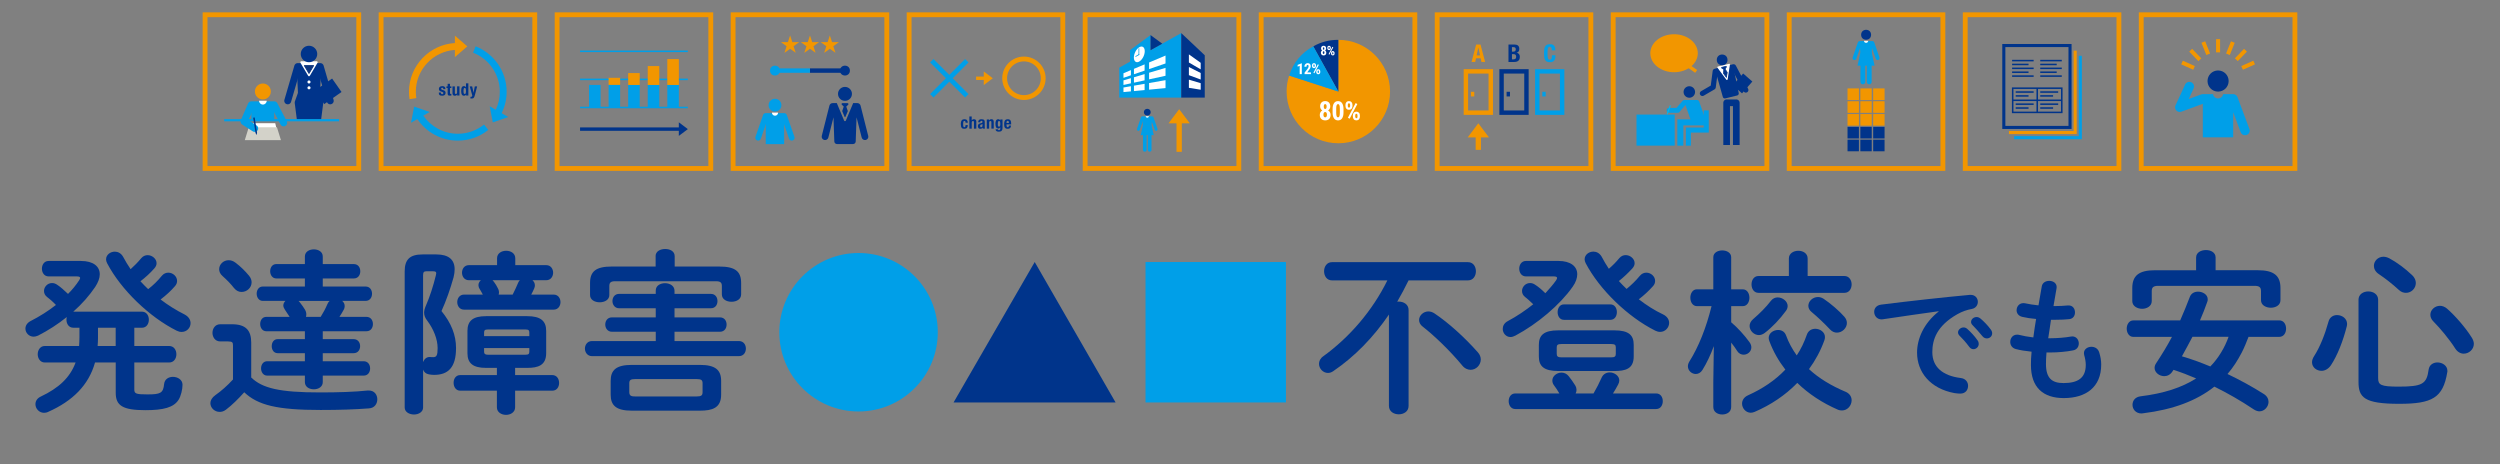 <?xml version="1.0" encoding="UTF-8"?>
<svg id="_レイヤー_1" data-name="レイヤー_1" xmlns="http://www.w3.org/2000/svg" xmlns:xlink="http://www.w3.org/1999/xlink" version="1.1" viewBox="0 0 1185.37 220.06">
  <rect x="0" y="0" width="1185.37" height="220.06" fill="#808080" stroke="none"/>
  <!-- Generator: Adobe Illustrator 29.6.0, SVG Export Plug-In . SVG Version: 2.1.1 Build 207)  -->
  <defs>
    <style>
      .st0, .st1, .st2, .st3, .st4, .st5, .st6, .st7, .st8, .st9, .st10, .st11, .st12, .st13, .st14, .st15, .st16, .st17, .st18, .st19, .st20, .st21, .st22, .st23, .st24, .st25, .st26, .st27, .st28, .st29, .st30, .st31, .st32, .st33, .st34, .st35, .st36, .st37 {
        fill: none;
      }

      .st1 {
        stroke-width: 2.28px;
      }

      .st1, .st38, .st39, .st40, .st20, .st21, .st22, .st24, .st41, .st33, .st34, .st35, .st36, .st37, .st42 {
        stroke-linecap: round;
      }

      .st1, .st2, .st3, .st4, .st5, .st6, .st7, .st8, .st9, .st10, .st11, .st12, .st13, .st14, .st15, .st16, .st17, .st18, .st23, .st25, .st26, .st27, .st28, .st29, .st30, .st31, .st32, .st43, .st34 {
        stroke-miterlimit: 10;
      }

      .st1, .st3, .st4, .st5, .st10, .st11, .st15, .st16, .st17, .st20, .st21, .st24, .st28, .st29, .st33, .st34, .st36 {
        stroke: #009fe8;
      }

      .st38 {
        stroke-width: 2.6px;
      }

      .st38, .st7, .st8, .st9, .st19, .st41, .st30, .st31, .st32, .st35, .st37 {
        stroke: #00348b;
      }

      .st38, .st44, .st41 {
        fill: #00348b;
      }

      .st38, .st39, .st40, .st19, .st20, .st21, .st22, .st24, .st41, .st33, .st35, .st36, .st37, .st42 {
        stroke-linejoin: round;
      }

      .st2 {
        stroke-width: 2.52px;
      }

      .st2, .st6, .st12, .st13, .st14, .st18, .st23, .st25, .st26, .st27, .st43 {
        stroke: #f29600;
      }

      .st45 {
        fill: #f29600;
      }

      .st3, .st7 {
        stroke-width: 2.09px;
      }

      .st4, .st8, .st12 {
        stroke-width: 2.09px;
      }

      .st5, .st14 {
        stroke-width: 2.29px;
      }

      .st6, .st15, .st43 {
        stroke-width: 5.47px;
      }

      .st46 {
        fill: #009fe8;
      }

      .st9, .st11 {
        stroke-width: .73px;
      }

      .st10 {
        stroke-width: 1.06px;
      }

      .st39 {
        stroke-width: .7px;
      }

      .st39, .st40 {
        stroke: #fff;
      }

      .st39, .st40, .st47 {
        fill: #fff;
      }

      .st40 {
        stroke-width: .94px;
      }

      .st48 {
        fill: #d3d2c9;
      }

      .st49 {
        fill: #f4f7f7;
      }

      .st13 {
        stroke-width: 2.29px;
      }

      .st16 {
        stroke-width: 2.4px;
      }

      .st17 {
        stroke-width: 2.87px;
      }

      .st18 {
        stroke-width: 1.9px;
      }

      .st19 {
        stroke-width: 3.16px;
      }

      .st20 {
        stroke-width: 2.69px;
      }

      .st21 {
        stroke-width: 3.34px;
      }

      .st22 {
        stroke: #00b8ee;
        stroke-width: .52px;
      }

      .st23, .st29, .st30 {
        stroke-width: 1.46px;
      }

      .st24 {
        stroke-width: 1.85px;
      }

      .st25, .st28, .st32 {
        stroke-width: 1.6px;
      }

      .st26, .st31 {
        stroke-width: 1.61px;
      }

      .st27 {
        stroke-width: 1.61px;
      }

      .st41 {
        stroke-width: .33px;
      }

      .st43 {
        fill: #f19338;
      }

      .st33 {
        stroke-width: 2.34px;
      }

      .st34 {
        stroke-width: 1.74px;
      }

      .st35 {
        stroke-width: 3.3px;
      }

      .st36 {
        stroke-width: 1.42px;
      }

      .st50 {
        clip-path: url(#clippath);
      }

      .st37 {
        stroke-width: 2.46px;
      }

      .st42 {
        fill: #0d357e;
        stroke: #0d357e;
        stroke-width: .44px;
      }
    </style>
    <clipPath id="clippath">
      <rect class="st0" x="132.53" y="19.99" width="29.39" height="37"/>
    </clipPath>
  </defs>
  <rect class="st0" width="1185.37" height="220.06"/>
  <g>
    <path class="st44" d="M34.74,155.39c-2.16,0-3.24-1.91-3.24-3.82,0-.42.08-.83.17-1.25-4.24,3.41-8.89,6.4-13.63,8.81-.75.33-1.5.5-2.08.5-2.24,0-3.91-1.83-3.91-3.82,0-1.33.75-2.74,2.58-3.66,4.24-2.16,8.31-4.74,11.89-7.56-1.58-1.66-3.24-3.08-4.16-3.74-1.08-.83-1.5-1.83-1.5-2.91,0-1.91,1.66-3.74,3.82-3.74.83,0,1.66.25,2.58.92,1.5,1,3.08,2.41,4.99,4.24,2.08-2.08,3.82-4.24,5.24-6.4.33-.5.5-.92.5-1.16,0-.5-.5-.75-1.66-.75h-13.3c-2.08,0-3.16-1.83-3.16-3.66s1.08-3.66,3.16-3.66h15.38c5.82,0,8.89,2.58,8.89,6.32,0,1.83-.75,3.82-2.16,5.99-2.83,4.16-6.32,8.15-10.39,11.72h32.5c2.25,0,3.33,1.91,3.33,3.82s-1.08,3.82-3.33,3.82h-3.57v8.65h16.54c2.24,0,3.41,1.91,3.41,3.91s-1.16,3.91-3.41,3.91h-16.54v12.8c0,2,.83,2.33,6.23,2.33,6.15,0,7.48-.58,7.9-4.91.25-2.33,2.16-3.41,4.16-3.41,2.24,0,4.57,1.33,4.57,3.74,0,2.24-.75,5.32-1.83,7.07-2.33,3.74-7.23,4.99-15.79,4.99-10.89,0-14.05-2.24-14.05-8.23v-14.38h-9.81c-2.99,10.64-10.47,18.21-22.28,23.44-.67.33-1.33.42-1.91.42-2.33,0-4.07-2-4.07-4.07,0-1.41.75-2.83,2.58-3.66,8.4-3.99,13.8-8.89,16.46-16.13h-14.63c-2.16,0-3.33-2-3.33-3.91s1.16-3.91,3.33-3.91h16.29c.08-1.33.17-2.74.17-4.24v-4.41h-2.91ZM54.86,155.39h-8.4v4.99c0,1.25-.08,2.41-.17,3.66h8.56v-8.65ZM76.72,130.78c.91-1.08,2-1.5,3.08-1.5,2.16,0,4.16,1.75,4.16,3.91,0,.83-.25,1.66-1,2.49-2,2.33-4.32,4.41-6.82,6.32,3.57,2.74,7.48,5.15,11.31,7.07,2.08,1.08,2.91,2.66,2.91,4.16,0,2.16-1.75,4.16-4.24,4.16-.75,0-1.5-.17-2.33-.58-12.97-6.48-26.43-19.45-33-32-.33-.67-.5-1.25-.5-1.83,0-2.16,2-3.66,4.16-3.66,1.41,0,2.91.67,3.91,2.41,1.08,2,2.24,3.99,3.57,5.9,1.75-1.58,3.41-3.24,4.99-5.15.91-1.08,2-1.5,3.08-1.5,2.16,0,4.24,1.75,4.24,3.82,0,.83-.33,1.66-1.08,2.49-2,2.24-4.16,4.24-6.57,6.07,1.16,1.33,2.41,2.49,3.66,3.74,2.41-1.83,4.49-3.91,6.48-6.32Z"/>
    <path class="st44" d="M119.13,179c5.24,5.07,13.38,7.07,32.67,7.07,8.73,0,16.29-.25,22.53-.91h.58c2.66,0,3.99,2.08,3.99,4.16s-1.25,4.16-3.99,4.32c-6.48.5-14.05.75-22.86.75-20.87,0-29.84-2.33-36.25-8.4-2.66,2.99-5.82,6.15-8.73,8.31-1,.75-2,1-2.91,1-2.41,0-4.41-1.91-4.41-4.16,0-1.25.75-2.66,2.41-3.82,2.74-1.91,5.74-4.57,8.31-7.4v-16.13c0-1.41-.25-1.91-2.41-1.91h-3.66c-2.41,0-3.66-2.08-3.66-4.07s1.25-4.07,3.66-4.07h5.65c6.48,0,9.06,2.91,9.06,8.65v16.63ZM118.05,130.7c.91,1.08,1.25,2.16,1.25,3.16,0,2.58-2.25,4.57-4.74,4.57-1.25,0-2.49-.5-3.58-1.83-1.58-2-3.16-3.66-5.49-5.74-1.16-1-1.58-2.16-1.58-3.24,0-2.25,2-4.24,4.49-4.24,1.08,0,2.16.33,3.24,1.16,2.58,1.91,4.66,4.07,6.4,6.15ZM162.27,142.67c.67.58,1.16,1.41,1.16,2.41,0,.67-.17,1.33-.58,2-.58,1-1.16,2.08-1.91,3.16h12.8c2.08,0,3.08,1.66,3.08,3.41s-1,3.41-3.08,3.41h-20.7v3.74h14.63c2.08,0,3.08,1.66,3.08,3.33s-1,3.33-3.08,3.33h-14.63v3.82h19.37c2.08,0,3.08,1.66,3.08,3.41s-1,3.41-3.08,3.41h-19.37v3.08c0,2.24-2.08,3.41-4.24,3.41s-4.24-1.16-4.24-3.41v-3.08h-17.87c-1.91,0-2.91-1.75-2.91-3.41,0-1.75,1-3.41,2.91-3.41h17.87v-3.82h-12.89c-1.91,0-2.83-1.66-2.83-3.33s.91-3.33,2.83-3.33h12.89v-3.74h-18.29c-1.91,0-2.91-1.75-2.91-3.41,0-1.75,1-3.41,2.91-3.41h11.06c-.67-1-1.5-2.25-2.25-3.41-.5-.75-.75-1.41-.75-2,0-.83.42-1.58,1-2.16h-10.72c-1.91,0-2.91-1.75-2.91-3.41,0-1.75,1-3.41,2.91-3.41h19.95v-3.82h-13.55c-1.91,0-2.91-1.75-2.91-3.41,0-1.75,1-3.41,2.91-3.41h13.55v-3.57c0-2.33,2.16-3.41,4.24-3.41s4.24,1.08,4.24,3.41v3.57h14.71c2.08,0,3.08,1.66,3.08,3.41s-1,3.41-3.08,3.41h-14.71v3.82h20.28c2.08,0,3.08,1.66,3.08,3.41s-1,3.41-3.08,3.41h-11.06ZM152.05,150.24c1.25-2,2.24-3.82,3.24-6.15.25-.58.58-1.08,1-1.41h-14.71c.17.17.33.33.58.67,1.08,1.41,1.66,2.16,2.41,3.41.5.83.67,1.58.67,2.33,0,.42-.08.83-.17,1.16h6.98Z"/>
    <path class="st44" d="M206.92,120.64c5.82,0,8.65,2.49,8.65,7.07,0,1.16-.17,2.41-.5,3.74-1.5,5.4-3.57,11.31-5.74,16.04,4.66,5.74,6.9,11.39,6.9,17.54,0,9.39-3.91,12.72-10.39,12.72-.91,0-1.58-.08-2.49-.25-1.41-.25-2.33-1.08-2.74-2.25v17.96c0,2.16-2.16,3.33-4.32,3.33s-4.41-1.16-4.41-3.33v-64.51c0-5.65,2.41-8.06,8.48-8.06h6.57ZM202.26,128.62c-1.25,0-1.66.42-1.66,1.91v41.15c.58-1.41,1.58-2.41,3.08-2.41h.33c.42.08.91.08,1.33.08,1.66,0,2.16-.83,2.16-4.32,0-4.16-1.91-8.98-4.91-12.97-1-1.25-1.5-2.49-1.5-3.82,0-1,.33-2.16.92-3.49,1.66-3.74,3.49-9.31,4.66-14.21.08-.42.17-.75.17-1,0-.67-.42-.91-1.5-.91h-3.08ZM244.24,174.43v3.41h17.62c2.16,0,3.24,1.83,3.24,3.74s-1.08,3.66-3.24,3.66h-17.62v7.9c0,2.33-2.16,3.57-4.32,3.57s-4.32-1.25-4.32-3.57v-7.9h-17.37c-2.08,0-3.16-1.83-3.16-3.74s1.08-3.66,3.16-3.66h17.37v-3.41h-5.15c-6.15,0-8.81-2.16-8.81-6.98v-10.56c0-4.82,2.66-6.98,8.81-6.98h19.54c6.23,0,8.98,2.16,8.98,6.98v10.56c0,5.82-3.91,6.98-8.98,6.98h-5.74ZM222.3,132.86c-2.16,0-3.24-1.83-3.24-3.57s1.08-3.57,3.24-3.57h13.38v-3.24c0-2.41,2.16-3.58,4.32-3.58s4.32,1.16,4.32,3.58v3.24h14.71c2.16,0,3.24,1.83,3.24,3.57s-1.08,3.57-3.24,3.57h-6.57c.67.58,1.16,1.41,1.16,2.41,0,.42-.08,1-.33,1.5-.42.92-.83,1.91-1.41,2.91h10.64c2.16,0,3.24,1.83,3.24,3.57s-1.08,3.57-3.24,3.57h-42.48c-2.16,0-3.24-1.83-3.24-3.57s1.08-3.57,3.24-3.57h8.89c-.5-.92-.83-1.58-1.5-2.66-.42-.67-.58-1.25-.58-1.83,0-.91.5-1.75,1.16-2.33h-5.74ZM250.98,157.72c0-1.08-.33-1.5-1.83-1.5h-17.79c-1.5,0-1.83.42-1.83,1.5v1.66h21.45v-1.66ZM249.15,168.19c1.5,0,1.83-.42,1.83-1.5v-1.66h-21.45v1.66c0,1.25.67,1.5,1.83,1.5h17.79ZM233.52,132.86c.25.25.5.5.67.75.83,1.16,1.41,2.08,2.08,3.49.25.58.33,1.08.33,1.58,0,.33-.08.67-.17,1h6.65c1-2,1.83-3.74,2.58-5.57.17-.5.5-.91.83-1.25h-12.97Z"/>
    <path class="st44" d="M310.92,157.3h-20.78c-2.08,0-3.16-1.75-3.16-3.41,0-1.75,1.08-3.41,3.16-3.41h20.78v-4.32h-17.37c-2.08,0-3.16-1.75-3.16-3.41,0-1.75,1.08-3.41,3.16-3.41h17.37v-1.58c0-2.33,2.16-3.49,4.41-3.49s4.49,1.25,4.49,3.57v1.5h17.21c2.16,0,3.16,1.66,3.16,3.41s-1,3.41-3.16,3.41h-17.21v4.32h21.53c2.16,0,3.16,1.66,3.16,3.41s-1,3.41-3.16,3.41h-21.53v4.41h30.51c2.24,0,3.33,1.75,3.33,3.57s-1.08,3.58-3.33,3.58h-69.66c-2.16,0-3.33-1.83-3.33-3.58s1.16-3.57,3.33-3.57h30.26v-4.41ZM310.84,121.47c0-2.33,2.25-3.41,4.57-3.41s4.49,1.08,4.49,3.41v4.91h21.2c7.65,0,10.31,2.41,10.31,7.81v5.4c0,2.33-2.24,3.49-4.57,3.49s-4.57-1.16-4.57-3.49v-3.99c0-1.58-.67-2.25-2.74-2.25h-47.88c-2.08,0-2.74.67-2.74,2.25v4.32c0,2.24-2.24,3.41-4.57,3.41s-4.57-1.16-4.57-3.41v-5.74c0-5.4,2.66-7.81,10.31-7.81h20.78v-4.91ZM299.53,194.71c-7.32,0-9.98-2.41-9.98-7.56v-6.57c0-5.15,2.66-7.56,9.98-7.56h32.42c7.23,0,9.98,2.41,9.98,7.56v6.57c0,6.4-4.41,7.56-9.98,7.56h-32.42ZM330.29,187.98c2.25,0,2.83-.5,2.83-2.08v-4.16c0-1.5-.58-2-2.83-2h-29.09c-2.25,0-2.83.5-2.83,2v4.16c0,1.91,1.16,2.08,2.83,2.08h29.09Z"/>
  </g>
  <g>
    <path class="st44" d="M667.87,132.94c-1.66,3.41-3.49,6.82-5.4,10.14.25-.08.5-.08.75-.08,2.33,0,4.66,1.33,4.66,3.99v45.47c0,2.66-2.33,3.99-4.66,3.99s-4.66-1.33-4.66-3.99v-43.31c-7.32,10.72-16.13,19.87-26.43,26.85-.83.58-1.66.83-2.49.83-2.33,0-4.24-2.08-4.24-4.32,0-1.25.58-2.58,2-3.57,12.64-9.14,23.36-21.7,30.42-36h-26.27c-2.49,0-3.74-2.16-3.74-4.32s1.25-4.32,3.74-4.32h64.51c2.49,0,3.74,2.16,3.74,4.32s-1.25,4.32-3.74,4.32h-28.18ZM700.7,167.03c1,1.08,1.41,2.33,1.41,3.41,0,2.66-2.24,4.9-4.82,4.9-1.33,0-2.83-.58-4.07-2.16-5.49-6.65-13.05-13.97-18.62-18.29-1.25-.92-1.75-2.08-1.75-3.16,0-2.08,2-4.07,4.41-4.07,1,0,2,.33,2.99,1,6.57,4.41,14.21,11.31,20.45,18.37Z"/>
    <path class="st44" d="M738.87,123.72c5.82,0,8.98,2.58,8.98,6.32,0,1.75-.67,3.82-2.16,5.9-5.99,8.56-16.71,17.62-27.18,23.19-.83.42-1.58.67-2.33.67-2.16,0-3.66-1.91-3.66-3.82,0-1.41.67-2.83,2.41-3.74,4.24-2.25,8.4-5.07,12.05-7.98-1.5-1.5-2.99-2.74-3.82-3.41-1.08-.83-1.5-1.83-1.5-2.91,0-1.91,1.66-3.74,3.82-3.74.83,0,1.66.25,2.58.92,1.41.91,2.91,2.16,4.66,3.91,1.91-2.08,3.66-4.07,5.07-6.07.33-.5.5-.92.5-1.16,0-.5-.5-.75-1.66-.75h-13.13c-2.08,0-3.16-1.83-3.16-3.66s1.08-3.66,3.16-3.66h15.38ZM739.37,186.56c-.75-1.33-1.75-2.83-2.58-3.91-.58-.75-.75-1.58-.75-2.24,0-2.08,2.08-3.74,4.32-3.74,1.25,0,2.49.5,3.41,1.66,1.08,1.33,2.24,2.99,3.16,4.49.42.75.58,1.41.58,2.08,0,.58-.17,1.16-.42,1.66h8.48c1.5-2.58,2.66-4.9,3.91-7.65.75-1.58,2.25-2.33,3.74-2.33,2.24,0,4.57,1.58,4.57,3.82,0,.58-.17,1.16-.5,1.83-.75,1.41-1.58,2.91-2.49,4.32h20.45c2.16,0,3.16,1.83,3.16,3.66s-1,3.74-3.16,3.74h-66.75c-2.08,0-3.16-1.83-3.16-3.74s1.08-3.66,3.16-3.66h20.87ZM738.87,175.92c-6.9,0-9.23-2.33-9.23-6.9v-5.49c0-4.57,2.33-6.9,9.23-6.9h26.52c6.98,0,9.23,2.33,9.23,6.9v5.49c0,5.99-4.07,6.9-9.23,6.9h-26.52ZM763.89,169.44c1.75,0,2.24-.42,2.24-1.66v-3.08c0-1.16-.5-1.58-2.24-1.58h-23.53c-1.75,0-2.24.42-2.24,1.58v3.08c0,1.16.5,1.66,2.24,1.66h23.53ZM741.53,151.65c-2,0-2.99-1.83-2.99-3.66s1-3.66,2.99-3.66h22.03c2.08,0,3.08,1.83,3.08,3.66s-1,3.66-3.08,3.66h-22.03ZM771.21,137.02c2.24-1.83,4.41-3.91,6.32-6.24.92-1.08,2-1.5,3.08-1.5,2.16,0,4.16,1.75,4.16,3.91,0,.83-.25,1.66-1,2.49-2,2.24-4.24,4.32-6.73,6.23,3.66,2.83,7.56,5.32,11.47,7.15,2.08,1,2.91,2.58,2.91,4.07,0,2.16-1.83,4.24-4.24,4.24-.75,0-1.5-.17-2.33-.58-12.97-6.48-26.43-19.45-33-32-.33-.67-.5-1.25-.5-1.83,0-2.16,2-3.66,4.16-3.66,1.41,0,2.91.67,3.91,2.41,1.08,2,2.16,3.91,3.41,5.74,1.75-1.5,3.41-3.16,4.91-4.99.91-1.08,2-1.5,3.08-1.5,2.16,0,4.24,1.75,4.24,3.82,0,.83-.33,1.66-1.08,2.49-2,2.16-4.07,4.16-6.4,5.99,1.16,1.33,2.41,2.49,3.66,3.74Z"/>
    <path class="st44" d="M804.63,145.16c-2.08,0-3.16-2-3.16-3.99s1.08-3.99,3.08-3.99h7.81v-15.21c0-2.16,2.16-3.24,4.24-3.24s4.24,1.08,4.24,3.24v15.21h5.49c2.08,0,3.16,2,3.16,3.99s-1.08,3.99-3.16,3.99h-5.49v7.65c2.99,2.49,6.23,6.07,8.65,9.39.67.91.91,1.75.91,2.49,0,2.08-1.83,3.49-3.66,3.49-1.08,0-2.25-.5-2.99-1.66-.83-1.33-1.83-2.74-2.91-4.07v30.51c0,2.41-2.08,3.57-4.24,3.57s-4.24-1.16-4.24-3.57v-11.97l.25-16.88c-1.5,4.07-3.33,7.98-5.4,11.31-.83,1.33-2,1.91-3.16,1.91-1.91,0-3.74-1.58-3.74-3.66,0-.75.25-1.5.75-2.33,4.32-6.9,7.9-15.79,10.47-26.19h-6.9ZM875.04,185.73c2.08.91,2.91,2.49,2.91,4.07,0,2.41-1.91,4.82-4.57,4.82-.67,0-1.33-.08-2.08-.42-7.23-3.16-13.72-7.4-19.12-12.64-5.74,5.9-12.64,10.47-20.2,13.72-.67.25-1.25.42-1.83.42-2.41,0-4.16-2.16-4.16-4.32,0-1.5.83-3.08,2.91-3.99,6.65-2.99,12.72-6.98,17.62-12.14-3.16-4.07-5.74-8.56-7.57-13.47-.17-.5-.33-1-.33-1.5,0-2.33,2.24-3.82,4.49-3.82,1.58,0,3.08.75,3.74,2.58,1.25,3.41,2.99,6.57,5.07,9.48,2-2.99,3.57-6.32,4.82-9.89.67-1.91,2.33-2.74,3.99-2.74,2.24,0,4.57,1.58,4.57,3.91,0,.5-.08,1-.25,1.5-1.83,5.07-4.32,9.64-7.32,13.72,4.74,4.41,10.64,7.9,17.29,10.72ZM842.87,141.01c2.33,0,4.74,1.83,4.74,4.07,0,.75-.25,1.58-.83,2.33-2.91,3.99-6.48,7.73-10.06,10.47-.92.67-1.83,1-2.74,1-2.33,0-4.41-2.08-4.41-4.32,0-1.08.5-2.24,1.66-3.24,3.08-2.66,5.99-5.49,8.48-8.73.83-1.08,2-1.58,3.16-1.58ZM874.54,130.87c2.24,0,3.41,2,3.41,3.99s-1.16,3.99-3.41,3.99h-40.73c-2.24,0-3.33-2-3.33-3.99s1.08-3.99,3.33-3.99h14.38v-8.31c0-2.41,2.24-3.66,4.49-3.66s4.41,1.25,4.41,3.66v8.31h17.46ZM874.54,150.24c.83.91,1.16,2,1.16,2.91,0,2.41-2.24,4.57-4.74,4.57-1.08,0-2.24-.42-3.24-1.5-2.66-2.83-6.07-6.07-8.89-8.4-1-.83-1.41-1.91-1.41-2.83,0-2.16,2.08-4.16,4.57-4.16.83,0,1.75.25,2.66.83,3.49,2.33,7.48,5.82,9.89,8.56Z"/>
    <path class="st44" d="M919.2,147.57c-7.5,1-17.44,2.5-26.44,3.81-.25.06-.44.06-.62.06-2.25,0-3.5-1.81-3.5-3.56,0-1.62,1-3.12,3.25-3.44,13-1.63,29.13-3.44,42.14-4.63h.38c2.19,0,3.38,1.63,3.38,3.31,0,1.5-.94,3-2.88,3.38-2.19.38-4.56,1.19-6.88,2.5-9.75,5.56-11.82,12.07-11.82,18,0,6.94,4.81,11.19,13.57,12.25,2.31.31,3.38,2,3.38,3.69,0,1.88-1.19,3.69-3.69,3.69-.44,0-1.75-.06-2.81-.25-11.38-2.12-17.69-9.88-17.69-19.19,0-6.56,3.19-13.94,10.25-19.5v-.12ZM928.39,157.63c0-1.25,1.25-2.38,2.63-2.38.56,0,1.19.19,1.75.69,1.69,1.5,3.56,3.5,4.88,5.44.44.56.56,1.12.56,1.69,0,1.38-1.19,2.5-2.5,2.5-.75,0-1.5-.38-2.06-1.19-1.5-2.06-3.19-3.88-4.63-5.31-.44-.5-.62-1-.62-1.44ZM934.58,152.63c0-1.25,1.19-2.31,2.62-2.31.63,0,1.25.25,1.88.75,1.62,1.38,3.5,3.31,4.81,5.13.5.62.69,1.25.69,1.88,0,1.38-1.19,2.38-2.5,2.38-.75,0-1.56-.31-2.19-1.13-1.44-1.81-3.19-3.69-4.63-5.19-.5-.5-.69-1-.69-1.5Z"/>
    <path class="st44" d="M973.66,145.13h.44c2.44,0,4.5-.12,6.44-.31h.31c2,0,3,1.62,3,3.31,0,1.56-.88,3-2.69,3.19-1.94.19-3.81.31-6.94.31h-1.75c-.38,2.94-.88,5.81-1.31,8.75h1c3.31,0,7-.31,9.82-.81.19-.06.44-.06.62-.06,1.94,0,3.06,1.69,3.06,3.31,0,1.5-.81,2.94-2.69,3.31-3,.62-7.25,1-10.88,1h-1.75c-.19,2.19-.25,3.94-.25,5.44,0,6.75,2.81,9.06,8.31,9.06,6.88,0,10.56-2.44,10.56-8.63,0-1.44-.31-3.19-.75-4.63-.06-.31-.12-.63-.12-.94,0-1.88,1.75-3,3.56-3,1.56,0,3.13.81,3.69,2.69.62,1.94.94,3.88.94,5.75,0,10.69-7.25,15.88-17.75,15.88-9.75,0-15.57-5-15.57-15.69,0-1.88.06-3.88.31-6.31-2.94-.31-5.38-.69-7.5-1.25-1.81-.5-2.62-1.94-2.62-3.38,0-1.75,1.19-3.44,3.19-3.44.38,0,.75,0,1.13.12,1.94.5,4.06.88,6.63,1.19.38-2.94.81-5.81,1.31-8.75-2.44-.19-4.63-.56-6.56-1-1.88-.44-2.69-1.81-2.69-3.13,0-1.75,1.25-3.38,3.19-3.38.25,0,.5,0,.75.06,2,.44,4.06.75,6.44,1l1.56-9c.31-1.81,1.94-2.62,3.56-2.62,1.75,0,3.5,1,3.5,2.94,0,.19,0,.38-.06.62l-1.44,8.38Z"/>
    <path class="st44" d="M1066.14,159.71c-1,2.58-2,5.07-3.24,7.48-1.91,3.66-4.07,7.07-6.73,10.14,5.9,2.83,11.72,5.99,17.21,9.48,1.58,1,2.24,2.41,2.24,3.74,0,2.25-1.91,4.49-4.32,4.49-.83,0-1.75-.33-2.66-.91-6.32-4.24-12.47-7.73-18.7-10.81-8.48,6.73-19.62,10.89-33.83,12.64-.25,0-.5.08-.75.08-2.74,0-4.24-2.08-4.24-4.07s1.25-3.74,3.82-4.07c10.97-1.33,19.62-4.16,26.35-8.48-3.49-1.5-7.15-2.91-10.72-4.07l-.5.75c-1,1.58-2.49,2.25-3.91,2.25-2.33,0-4.57-1.75-4.57-3.91,0-.75.25-1.5.75-2.24,2.74-4.16,5.24-8.23,7.48-12.47h-18.29c-2.08,0-3.16-2-3.16-3.91s1.08-3.91,3.16-3.91h22.2c1.58-3.57,3.08-7.23,4.57-11.14.67-1.75,2.24-2.49,3.91-2.49,2.24,0,4.57,1.41,4.57,3.57,0,.42,0,.75-.17,1.16-1.08,3.08-2.25,6.07-3.49,8.89h37.58c2.16,0,3.24,1.91,3.24,3.91s-1.08,3.91-3.24,3.91h-14.55ZM1041.29,122.05c0-2.33,2.33-3.49,4.66-3.49s4.57,1.16,4.57,3.49v6.07h19.95c7.81,0,10.81,2.66,10.81,8.48v5.74c0,2.41-2.33,3.57-4.57,3.57s-4.66-1.16-4.66-3.57v-4.32c0-1.75-.75-2.49-3.08-2.49h-45.64c-2.33,0-3.08.75-3.08,2.49v4.74c0,2.41-2.33,3.66-4.57,3.66s-4.66-1.25-4.66-3.66v-6.15c0-5.82,2.99-8.48,10.81-8.48h19.45v-6.07ZM1039.54,159.71c-1.66,3.08-3.24,6.15-4.99,9.23,4.57,1.33,9.06,2.99,13.47,4.82,3.82-3.91,6.82-8.89,8.65-14.05h-17.12Z"/>
    <path class="st44" d="M1108.13,149.4c2.33,0,4.74,1.58,4.74,4.24,0,.33-.08.75-.17,1.16-1.75,6.9-4.41,13.72-7.48,18.37-1.25,1.83-2.91,2.66-4.49,2.66-2.33,0-4.49-1.66-4.49-4.07,0-.91.33-1.91,1-2.91,2.74-4.24,5.15-10.31,6.82-16.38.58-2.16,2.33-3.08,4.07-3.08ZM1118.27,142.17c0-2.66,2.33-3.99,4.66-3.99s4.66,1.33,4.66,3.99v37.08c0,3.24,1.16,4.07,9.64,4.07,11.39,0,13.38-1.25,14.3-8.06.33-2.33,2.25-3.41,4.16-3.41,2.33,0,4.74,1.5,4.74,3.99,0,.25,0,.5-.08.75-2,12.05-7.15,14.88-22.78,14.88-16.71,0-19.29-3.08-19.29-10.39v-38.91ZM1143.63,130.37c1.33,1.25,1.83,2.58,1.83,3.82,0,2.58-2.16,4.66-4.66,4.66-1.08,0-2.24-.33-3.33-1.33-3.16-2.91-6.48-5.49-9.56-7.56-1.66-1.08-2.33-2.58-2.33-3.91,0-2.24,1.91-4.32,4.49-4.32.91,0,1.83.25,2.83.75,3.58,1.91,7.57,4.9,10.72,7.9ZM1171.97,160.04c.67,1.08,1,2.08,1,2.99,0,2.66-2.33,4.66-4.82,4.66-1.41,0-2.91-.75-3.99-2.41-2.66-4.24-7.23-9.73-10.31-12.8-1.08-1.08-1.5-2.16-1.5-3.24,0-2.33,2.16-4.24,4.57-4.24,1.08,0,2.25.42,3.33,1.33,3.91,3.41,8.81,9.06,11.72,13.72Z"/>
  </g>
  <g id="g180">
    <circle id="circle174" class="st46" cx="407.08" cy="157.53" r="37.57"/>
    <rect id="rect176" class="st46" x="543.15" y="124.24" width="66.58" height="66.58"/>
    <polygon id="polygon178" class="st44" points="490.61 124.24 452.13 190.82 528.95 190.82 490.61 124.24"/>
  </g>
  <g>
    <rect class="st13" x="931.81" y="7" width="72.87" height="72.87"/>
    <rect class="st13" x="681.43" y="7" width="72.87" height="72.87"/>
    <rect class="st13" x="764.89" y="7" width="72.87" height="72.87"/>
    <rect class="st13" x="848.35" y="7" width="72.87" height="72.87"/>
    <rect class="st13" x="1015.26" y="7" width="72.87" height="72.87"/>
    <g>
      <circle class="st44" cx="884.81" cy="16.49" r="2.36"/>
      <polygon class="st46" points="887.48 25.34 882.09 25.34 881.78 20.41 887.79 20.41 887.48 25.34"/>
      <polygon class="st46" points="888.82 31.13 880.74 31.13 882.09 24.97 887.48 24.97 888.82 31.13"/>
      <polyline class="st1" points="883.26 38.84 883.26 28.68 886.3 28.68 886.3 38.84"/>
      <polyline class="st24" points="879.29 27.55 881.78 20.41 887.79 20.41 890.28 27.55"/>
      <path class="st49" d="M884.81,20.34c.56,0,1.01-.45,1.01-1.01h-2.03c0,.56.45,1.01,1.01,1.01Z"/>
    </g>
    <rect class="st44" x="876" y="66.23" width="5.4" height="5.5"/>
    <rect class="st44" x="882.08" y="66.23" width="5.4" height="5.5"/>
    <rect class="st44" x="888.16" y="66.23" width="5.4" height="5.5"/>
    <rect class="st44" x="876" y="60.15" width="5.4" height="5.5"/>
    <rect class="st44" x="882.08" y="60.15" width="5.4" height="5.5"/>
    <rect class="st44" x="888.16" y="60.15" width="5.4" height="5.5"/>
    <rect class="st45" x="876" y="54.07" width="5.4" height="5.5"/>
    <rect class="st45" x="882.08" y="54.07" width="5.4" height="5.5"/>
    <rect class="st45" x="888.16" y="54.07" width="5.4" height="5.5"/>
    <rect class="st45" x="876" y="48" width="5.4" height="5.5"/>
    <rect class="st45" x="882.08" y="48" width="5.4" height="5.5"/>
    <rect class="st45" x="888.16" y="48" width="5.4" height="5.5"/>
    <rect class="st45" x="876" y="41.92" width="5.4" height="5.5"/>
    <rect class="st45" x="882.08" y="41.92" width="5.4" height="5.5"/>
    <rect class="st45" x="888.16" y="41.92" width="5.4" height="5.5"/>
    <g>
      <path class="st44" d="M824.42,44.14l-2.59-12.41c-.05-.26-.21-.48-.43-.62-.22-.14-.49-.18-.75-.12l-6.52,1.6c-.25.06-.47.23-.61.45s-.17.5-.09.75l3.45,12.19c.12.42.51.7.93.7.08,0,.15,0,.23-.03l5.66-1.39c.51-.12.82-.63.72-1.14Z"/>
      <polyline class="st37" points="807.19 44.3 812.3 41.33 813.28 33.8 821.95 31.67 827.78 42.68"/>
      <polygon class="st39" points="814.61 31.89 818.81 37.57 819.89 30.6 814.61 31.89"/>
      <circle class="st44" cx="816.55" cy="28.39" r="2.54"/>
      <path class="st41" d="M817.35,32.88l-.18,1.89,1.43,1.93.37-2.37-1.04-1.59.62-.96c.04-.08.03-.17-.02-.24s-.14-.1-.22-.08l-1.87.46c-.08.02-.15.09-.16.17s.02.17.09.22l.99.56Z"/>
      <rect class="st44" x="822.55" y="36.69" width="7.44" height="5.8" transform="translate(252.3 635.28) rotate(-48.81)"/>
      <polyline class="st19" points="818.68 68.76 818.68 48.73 823.26 48.73 823.26 68.76"/>
    </g>
    <g>
      <line class="st2" x1="700.94" y1="71.05" x2="700.94" y2="63.44"/>
      <polygon class="st45" points="700.94 58.45 705.99 65.15 695.9 65.15 700.94 58.45"/>
    </g>
    <g>
      <circle class="st44" cx="1051.7" cy="38.42" r="5.01"/>
      <path class="st46" d="M1066.53,61.12l-5.62-15.05c-.32-.87-1.15-1.44-2.08-1.44h-4.75c-.18,1.16-1.18,2.04-2.39,2.04s-2.21-.88-2.39-2.04h-4.86c-.26,0-.52.05-.76.14l-5.9,2.17,2.31-4.99c.51-1.11.03-2.43-1.08-2.94-1.11-.51-2.43-.03-2.94,1.08l-4.56,9.85c-.38.81-.23,1.78.38,2.44.61.66,1.55.89,2.4.58l10.17-3.74v15.88h14.4v-11.9l3.54,9.48c.33.89,1.18,1.44,2.08,1.44.26,0,.52-.05.78-.14,1.15-.43,1.73-1.71,1.3-2.85Z"/>
    </g>
    <g>
      <line class="st18" x1="1051.7" y1="18.57" x2="1051.7" y2="24.83"/>
      <line class="st18" x1="1044.69" y1="19.93" x2="1047.03" y2="25.73"/>
      <line class="st18" x1="1038.7" y1="23.81" x2="1043.04" y2="28.32"/>
      <line class="st18" x1="1034.6" y1="29.64" x2="1040.3" y2="32.2"/>
      <line class="st18" x1="1058.7" y1="19.93" x2="1056.37" y2="25.73"/>
      <line class="st18" x1="1064.69" y1="23.81" x2="1060.36" y2="28.32"/>
      <line class="st18" x1="1068.8" y1="29.64" x2="1063.09" y2="32.2"/>
    </g>
    <path class="st44" d="M718.02,21.11c.34,0,.65.03.94.1.29.07.54.19.75.35.21.16.37.38.49.65.12.27.17.6.17,1,0,.45-.1.83-.31,1.15-.21.32-.52.54-.94.65v.02c.46.06.83.26,1.1.59s.41.78.41,1.33c0,.32-.04.63-.13.93-.09.29-.23.55-.43.77s-.47.4-.8.53c-.33.13-.74.2-1.22.2h-2.81v-8.27h2.79ZM717.37,24.5c.46,0,.8-.08,1.01-.25.21-.17.32-.45.32-.84s-.1-.67-.29-.83-.5-.24-.92-.24h-.6v2.17h.47ZM717.55,28.15c.4,0,.73-.09.97-.27s.37-.51.37-.98c0-.24-.03-.44-.1-.6-.06-.16-.15-.29-.27-.38-.11-.1-.25-.16-.4-.2s-.32-.06-.51-.06h-.72v2.49h.65Z"/>
    <line class="st32" x1="715.15" y1="43.52" x2="715.15" y2="45.73"/>
    <rect class="st8" x="711.97" y="33.84" width="11.79" height="19.58"/>
    <line class="st28" x1="732.08" y1="43.52" x2="732.08" y2="45.73"/>
    <path class="st45" d="M701.98,21.11l2.19,8.27h-1.74l-.38-1.75h-2.2l-.38,1.75h-1.74l2.19-8.27h2.06ZM701.76,26.26l-.8-3.72h-.02l-.8,3.72h1.62Z"/>
    <line class="st25" x1="698.23" y1="43.52" x2="698.23" y2="45.73"/>
    <rect class="st12" x="695.05" y="33.84" width="11.79" height="19.58"/>
    <path class="st46" d="M735.58,22.58c-.14-.27-.4-.41-.78-.41-.21,0-.38.06-.52.17s-.24.29-.32.54-.13.58-.16.98-.05.9-.05,1.49c0,.63.02,1.13.06,1.52.04.39.11.69.2.9.09.21.2.36.34.43s.29.11.47.11c.15,0,.28-.02.41-.08.13-.05.24-.15.33-.3.09-.15.17-.36.22-.64s.08-.64.08-1.08h1.67c0,.45-.03.87-.1,1.27s-.2.75-.39,1.05c-.19.3-.46.54-.8.71s-.79.26-1.34.26c-.63,0-1.12-.1-1.49-.3s-.65-.49-.85-.87c-.2-.38-.32-.83-.38-1.35-.06-.52-.09-1.1-.09-1.74s.03-1.2.09-1.73c.06-.53.19-.98.38-1.36.2-.38.48-.67.85-.89s.87-.32,1.49-.32,1.06.1,1.41.29c.34.19.6.44.77.74s.28.62.32.96.06.67.06.97h-1.67c0-.6-.07-1.04-.21-1.31Z"/>
    <rect class="st4" x="728.9" y="33.84" width="11.79" height="19.58"/>
    <g>
      <polygon class="st46" points="807.6 57.22 801.74 57.22 798.72 48.57 804.58 48.57 807.6 57.22"/>
      <polyline class="st33" points="791.4 52.32 795.46 52.32 798.68 48.57 804.58 48.57 807.6 57.22"/>
      <circle class="st44" cx="800.99" cy="43.61" r="2.73"/>
      <polyline class="st17" points="796.73 69.06 796.73 58.03 806.3 58.03 805.19 53.58"/>
      <rect class="st46" x="775.94" y="54.32" width="18.12" height="14.73"/>
      <polyline class="st16" points="809.01 52.32 809.01 61.66 800.54 61.66 800.54 69.06"/>
      <line class="st22" x1="791.91" y1="50.2" x2="790.54" y2="53.94"/>
    </g>
    <ellipse class="st45" cx="793.75" cy="25.24" rx="11.26" ry="9.01"/>
    <line class="st27" x1="804.24" y1="33.86" x2="798.5" y2="29.87"/>
    <g>
      <rect class="st30" x="950.11" y="21.59" width="31.39" height="38.83"/>
      <polyline class="st23" points="952.54 62.85 983.94 62.85 983.94 24.02"/>
      <polyline class="st29" points="954.98 65.28 986.37 65.28 986.37 26.45"/>
      <g>
        <rect class="st9" x="954.31" y="41.81" width="23.28" height="11.48"/>
        <g>
          <line class="st9" x1="954.03" y1="28.73" x2="964.25" y2="28.73"/>
          <line class="st9" x1="954.03" y1="30.56" x2="961.83" y2="30.56"/>
          <line class="st9" x1="954.03" y1="32.4" x2="964.25" y2="32.4"/>
          <line class="st9" x1="954.03" y1="34.24" x2="961.83" y2="34.24"/>
          <line class="st9" x1="954.03" y1="36.08" x2="964.25" y2="36.08"/>
        </g>
        <g>
          <line class="st9" x1="955.74" y1="43.64" x2="964.25" y2="43.64"/>
          <line class="st9" x1="955.74" y1="45.48" x2="961.83" y2="45.48"/>
        </g>
        <g>
          <line class="st9" x1="967.37" y1="43.64" x2="975.89" y2="43.64"/>
          <line class="st9" x1="967.37" y1="45.48" x2="973.47" y2="45.48"/>
        </g>
        <g>
          <line class="st9" x1="955.74" y1="49.39" x2="964.25" y2="49.39"/>
          <line class="st9" x1="955.74" y1="51.22" x2="961.83" y2="51.22"/>
        </g>
        <g>
          <line class="st9" x1="967.37" y1="49.39" x2="975.89" y2="49.39"/>
          <line class="st9" x1="967.37" y1="51.22" x2="973.47" y2="51.22"/>
        </g>
        <g>
          <line class="st9" x1="967.37" y1="28.73" x2="977.59" y2="28.73"/>
          <line class="st9" x1="967.37" y1="30.56" x2="975.18" y2="30.56"/>
          <line class="st9" x1="967.37" y1="32.4" x2="977.59" y2="32.4"/>
          <line class="st9" x1="967.37" y1="34.24" x2="975.18" y2="34.24"/>
          <line class="st9" x1="967.37" y1="36.08" x2="977.59" y2="36.08"/>
        </g>
        <line class="st9" x1="965.95" y1="53.29" x2="965.95" y2="41.81"/>
        <line class="st9" x1="954.31" y1="47.55" x2="977.59" y2="47.55"/>
      </g>
    </g>
    <g>
      <path class="st45" d="M634.57,43.41v-24.52c13.54,0,24.52,10.98,24.52,24.52s-10.98,24.52-24.52,24.52-24.52-10.98-24.52-24.52c0-2.71.36-5,1.2-7.58l23.32,7.58Z"/>
      <path class="st44" d="M634.57,43.41l-11.89-21.45c3.79-2.1,7.55-3.07,11.89-3.07v24.52Z"/>
      <path class="st46" d="M634.57,43.41l-23.32-7.58c2.01-6.18,5.75-10.72,11.43-13.87l11.89,21.45Z"/>
    </g>
    <rect class="st13" x="597.98" y="7" width="72.87" height="72.87"/>
    <g>
      <path class="st47" d="M630.75,50.42c0,.43-.09.82-.28,1.15-.18.33-.44.6-.76.8.37.21.66.49.87.86.21.36.32.79.32,1.29,0,.79-.23,1.42-.68,1.87-.46.46-1.08.69-1.87.69s-1.41-.23-1.88-.69-.7-1.08-.7-1.87c0-.49.11-.92.32-1.29.21-.37.5-.65.87-.86-.33-.2-.58-.47-.76-.8-.18-.33-.27-.72-.27-1.15,0-.78.22-1.39.65-1.83.44-.44,1.02-.66,1.75-.66s1.33.22,1.76.67.65,1.05.65,1.82ZM628.35,55.64c.26,0,.46-.11.6-.33s.21-.53.21-.93-.07-.71-.22-.93c-.15-.22-.35-.34-.61-.34s-.46.11-.61.34c-.15.22-.22.53-.22.93s.07.7.22.93c.15.22.36.33.62.33ZM629.02,50.51c0-.35-.06-.62-.17-.83-.11-.21-.28-.31-.52-.31-.22,0-.39.1-.5.3-.11.2-.17.48-.17.84s.06.63.17.85c.11.21.29.32.51.32s.4-.11.51-.32c.11-.21.17-.5.17-.85Z"/>
      <path class="st47" d="M637.02,53.28c0,1.23-.22,2.17-.67,2.83-.45.65-1.08.98-1.91.98s-1.45-.32-1.9-.95c-.45-.63-.68-1.54-.69-2.72v-1.68c0-1.23.22-2.17.67-2.82.44-.65,1.08-.98,1.91-.98s1.47.32,1.91.97.67,1.56.68,2.76v1.62ZM635.28,51.47c0-.7-.07-1.23-.21-1.58-.14-.35-.35-.53-.65-.53-.55,0-.84.64-.86,1.93v2.22c0,.72.07,1.25.21,1.6.14.35.36.53.66.53.28,0,.49-.16.63-.49.14-.33.21-.83.22-1.51v-2.17Z"/>
      <path class="st47" d="M637.94,49.77c0-.54.15-.98.45-1.33.3-.34.7-.51,1.21-.51s.92.17,1.22.5c.3.34.46.79.46,1.36v.45c0,.55-.15.99-.45,1.33-.3.33-.71.5-1.21.5s-.91-.17-1.21-.5c-.31-.33-.46-.79-.46-1.36v-.43ZM639.07,50.24c0,.24.05.44.16.58.1.14.24.22.39.22s.29-.08.39-.23c.1-.15.14-.35.14-.59v-.45c0-.24-.05-.43-.15-.58s-.23-.23-.4-.23-.29.08-.39.23-.15.35-.15.6v.45ZM639.93,56.29l-.82-.46,3.65-6.96.83.46-3.66,6.96ZM641.45,54.77c0-.55.15-.99.46-1.33s.71-.5,1.21-.5.91.17,1.22.5.46.79.46,1.37v.45c0,.55-.15.99-.45,1.32s-.7.5-1.22.5-.93-.17-1.23-.51c-.3-.34-.45-.79-.45-1.35v-.45ZM642.58,55.25c0,.23.05.42.16.57.11.16.24.23.39.23.34,0,.52-.24.53-.73v-.56c0-.24-.05-.44-.15-.58-.1-.15-.23-.22-.39-.22-.36,0-.54.31-.54.94v.35Z"/>
    </g>
    <g>
      <path class="st47" d="M617.25,35.14h-1v-3.92l-.98.38v-.83l1.87-.76h.11v5.14Z"/>
      <path class="st47" d="M621.58,35.14h-3.02v-.7l1.39-1.77c.18-.24.31-.46.39-.64s.13-.36.13-.53c0-.23-.04-.41-.12-.54-.08-.13-.19-.19-.34-.19-.16,0-.29.08-.39.23-.1.15-.14.36-.14.63h-1c0-.32.06-.6.2-.86.13-.26.31-.46.55-.61.24-.14.5-.22.8-.22.46,0,.81.13,1.07.38.25.25.38.61.38,1.08,0,.29-.07.58-.21.88-.14.3-.39.66-.76,1.1l-.66.94h1.74v.83Z"/>
      <path class="st47" d="M622.07,31c0-.31.09-.57.26-.76.17-.2.41-.3.7-.3s.53.1.7.29c.17.19.26.46.26.78v.26c0,.32-.09.57-.26.76-.17.19-.41.29-.7.29s-.52-.1-.7-.29c-.18-.19-.27-.45-.27-.79v-.25ZM622.72,31.27c0,.14.03.25.09.34.06.08.14.13.23.13s.17-.04.22-.13c.06-.09.08-.2.08-.34v-.26c0-.14-.03-.25-.09-.34-.06-.09-.13-.13-.23-.13s-.17.04-.23.13c-.06.09-.08.2-.08.35v.26ZM623.22,34.76l-.47-.27,2.1-4.01.48.27-2.11,4.01ZM624.09,33.88c0-.32.09-.57.26-.77.18-.19.41-.29.7-.29s.53.1.7.29.26.45.26.79v.26c0,.31-.09.57-.26.76-.17.19-.41.29-.7.29s-.53-.1-.71-.29c-.17-.19-.26-.45-.26-.78v-.26ZM624.75,34.16c0,.13.03.24.09.33s.14.13.22.13c.2,0,.3-.14.31-.42v-.32c0-.14-.03-.25-.09-.34s-.13-.13-.23-.13c-.21,0-.31.18-.31.54v.2Z"/>
    </g>
    <g>
      <path class="st47" d="M628.79,22.96c0,.22-.05.41-.14.58-.09.17-.22.3-.38.4.18.1.33.25.43.43.11.18.16.4.16.64,0,.4-.11.71-.34.94-.23.23-.54.34-.93.34s-.71-.12-.94-.34c-.23-.23-.35-.54-.35-.94,0-.25.05-.46.16-.65.11-.18.25-.33.44-.43-.16-.1-.29-.23-.38-.4-.09-.17-.14-.36-.14-.58,0-.39.11-.7.33-.92.22-.22.51-.33.88-.33s.66.11.88.33c.22.22.32.53.32.91ZM627.59,25.57c.13,0,.23-.06.3-.17s.11-.27.11-.46-.04-.35-.11-.47c-.07-.11-.18-.17-.3-.17s-.23.06-.3.17c-.07.11-.11.27-.11.47s.04.35.11.46.18.17.31.17ZM627.93,23c0-.17-.03-.31-.08-.42-.06-.1-.14-.16-.26-.16-.11,0-.19.05-.25.15-.06.1-.09.24-.09.42s.03.32.09.42c.06.11.14.16.26.16s.2-.05.25-.16.08-.25.08-.42Z"/>
      <path class="st47" d="M629.34,22.63c0-.27.08-.49.22-.66.15-.17.35-.26.61-.26s.46.08.61.25.23.4.23.68v.22c0,.28-.08.5-.23.66-.15.17-.35.25-.61.25s-.45-.08-.61-.25c-.15-.17-.23-.4-.23-.68v-.22ZM629.91,22.87c0,.12.03.22.08.29.05.07.12.11.2.11s.15-.04.19-.11.07-.17.07-.3v-.23c0-.12-.02-.22-.07-.29s-.12-.11-.2-.11-.15.04-.2.11-.07.18-.07.3v.23ZM630.34,25.9l-.41-.23,1.83-3.48.41.23-1.83,3.48ZM631.1,25.14c0-.28.08-.5.23-.67.15-.17.36-.25.61-.25s.46.08.61.25c.15.17.23.39.23.68v.22c0,.27-.07.49-.22.66-.15.17-.35.25-.61.25s-.46-.08-.62-.25-.23-.39-.23-.67v-.23ZM631.67,25.38c0,.11.03.21.08.29.05.08.12.12.19.12.17,0,.26-.12.27-.36v-.28c0-.12-.02-.22-.08-.29-.05-.07-.12-.11-.2-.11-.18,0-.27.16-.27.47v.17Z"/>
    </g>
    <rect class="st13" x="97.23" y="7" width="72.87" height="72.87"/>
    <rect class="st13" x="180.69" y="7" width="72.87" height="72.87"/>
    <rect class="st13" x="264.15" y="7" width="72.87" height="72.87"/>
    <rect class="st13" x="431.06" y="7" width="72.87" height="72.87"/>
    <rect class="st13" x="347.6" y="7" width="72.87" height="72.87"/>
    <rect class="st13" x="514.52" y="7" width="72.87" height="72.87"/>
    <g>
      <line class="st26" x1="462.81" y1="37.11" x2="467.54" y2="37.11"/>
      <polygon class="st45" points="470.73 37.11 466.45 40.33 466.45 33.89 470.73 37.11"/>
    </g>
    <g>
      <line class="st31" x1="275.03" y1="61.22" x2="322.95" y2="61.22"/>
      <polygon class="st44" points="326.14 61.22 321.86 64.44 321.86 57.99 326.14 61.22"/>
    </g>
    <g>
      <line class="st2" x1="559.1" y1="71.99" x2="559.1" y2="56.76"/>
      <polygon class="st45" points="559.1 51.77 564.15 58.48 554.06 58.48 559.1 51.77"/>
    </g>
    <circle class="st14" cx="485.5" cy="37.11" r="9.14"/>
    <g>
      <line class="st5" x1="458.41" y1="28.8" x2="441.8" y2="45.42"/>
      <line class="st5" x1="441.8" y1="28.8" x2="458.41" y2="45.42"/>
    </g>
    <polygon class="st47" points="132.18 65.67 117.01 65.67 118.68 58.4 130.51 58.4 132.18 65.67"/>
    <g class="st50">
      <g>
        <g>
          <polygon class="st38" points="150.42 44.21 142.59 44.21 141.02 48.59 142.14 57.31 150.87 57.31 151.99 48.59 150.42 44.21"/>
          <polygon class="st38" points="150.42 44.39 142.59 44.39 142 31.57 151.02 31.57 150.42 44.39"/>
          <polyline class="st35" points="136.43 47.81 141.16 31.57 151.86 31.57 156.58 47.81"/>
          <polygon class="st40" points="142.85 29.51 146.51 35.69 150.16 29.51 142.85 29.51"/>
          <polygon class="st42" points="144.32 31.11 146.51 34.8 148.69 31.11 146.36 31.11 144.32 31.11"/>
          <circle class="st44" cx="146.51" cy="25.6" r="3.91"/>
          <circle class="st47" cx="146.51" cy="38.87" r=".73"/>
          <circle class="st47" cx="146.51" cy="41.63" r=".73"/>
        </g>
        <rect class="st44" x="150.6" y="39.4" width="10" height="7.79" transform="translate(3.31 97.08) rotate(-35)"/>
      </g>
    </g>
    <polygon class="st48" points="133.2 66.43 116.07 66.43 117.96 60.33 131.31 60.33 133.2 66.43"/>
    <line class="st10" x1="106.29" y1="56.99" x2="160.78" y2="56.99"/>
    <g>
      <circle class="st45" cx="124.64" cy="43.37" r="3.78"/>
      <rect class="st46" x="119.17" y="49.71" width="10.84" height="7.28"/>
      <polyline class="st21" points="134.49 58.25 130.01 49.71 119.17 49.71 115.71 57.63 120.75 60.87"/>
      <path class="st47" d="M124.64,49.58c1.01,0,1.83-.82,1.83-1.83h-3.65c0,1.01.82,1.83,1.83,1.83Z"/>
    </g>
    <polygon class="st44" points="120.76 55.69 121.88 62.93 121.68 64.04 121.15 63.05 120.04 55.8 120.76 55.69"/>
    <g>
      <path class="st45" d="M375.65,19.98h3.23v.04l-2.61,1.89,1.03,3.12h-.03s-2.65-1.91-2.65-1.91l-2.65,1.92h-.03s1.03-3.13,1.03-3.13l-2.61-1.89v-.04h3.23l1.02-3.1h.04l1.02,3.1Z"/>
      <path class="st45" d="M385.07,19.98h3.23v.04l-2.61,1.89,1.03,3.12h-.03s-2.65-1.91-2.65-1.91l-2.65,1.92h-.03s1.03-3.13,1.03-3.13l-2.61-1.89v-.04h3.23l1.02-3.1h.04l1.02,3.1Z"/>
      <path class="st45" d="M394.49,19.98h3.23v.04l-2.61,1.89,1.03,3.12h-.03s-2.65-1.91-2.65-1.91l-2.65,1.92h-.03s1.03-3.13,1.03-3.13l-2.61-1.89v-.04h3.23l1.02-3.1h.04l1.02,3.1Z"/>
    </g>
    <line class="st11" x1="326.14" y1="24.33" x2="275.03" y2="24.33"/>
    <line class="st11" x1="326.14" y1="37.64" x2="275.03" y2="37.64"/>
    <line class="st11" x1="326.14" y1="50.96" x2="275.03" y2="50.96"/>
    <line class="st15" x1="300.58" y1="50.96" x2="300.58" y2="40.27"/>
    <line class="st43" x1="300.58" y1="40.27" x2="300.58" y2="34.65"/>
    <line class="st43" x1="291.3" y1="40.27" x2="291.3" y2="36.89"/>
    <line class="st15" x1="291.3" y1="50.96" x2="291.3" y2="40.27"/>
    <line class="st15" x1="309.86" y1="50.96" x2="309.86" y2="40.27"/>
    <line class="st6" x1="309.86" y1="40.27" x2="309.86" y2="31.33"/>
    <line class="st15" x1="319.14" y1="50.96" x2="319.14" y2="40.27"/>
    <line class="st43" x1="319.14" y1="40.27" x2="319.14" y2="28.01"/>
    <line class="st15" x1="282.02" y1="50.96" x2="282.02" y2="40.27"/>
    <path class="st45" d="M221.57,21.99l-5.88-5.08v3.5c-12.12.72-21.77,10.81-21.77,23.11,0,1.19.09,2.36.26,3.5l3.21-.49c-.15-.98-.23-1.98-.23-3.01,0-10.51,8.19-19.14,18.52-19.85v3.41l5.88-5.08Z"/>
    <path class="st46" d="M229.5,59.05c-3.41,2.74-7.73,4.37-12.43,4.37-6.78,0-12.77-3.41-16.36-8.59l3-1.73-7.35-2.55-1.46,7.64,2.98-1.72c4.16,6.16,11.21,10.21,19.19,10.21,5.47,0,10.5-1.91,14.46-5.09l-2.03-2.53Z"/>
    <path class="st46" d="M237.87,53.67c1.5-3.07,2.35-6.51,2.35-10.15,0-9.8-6.12-18.19-14.73-21.57l-1.18,3.03c7.41,2.9,12.67,10.12,12.67,18.54,0,3.05-.69,5.94-1.92,8.52l-2.87-1.65,1.46,7.64,7.35-2.55-3.12-1.8Z"/>
    <g>
      <path class="st44" d="M209.07,44.03c0,.19.05.34.15.46.1.12.24.17.43.17.17,0,.31-.04.41-.13s.15-.22.15-.39c0-.14-.04-.25-.12-.32s-.18-.13-.28-.17l-.78-.28c-.31-.11-.54-.26-.7-.46s-.23-.45-.23-.76c0-.18.03-.35.09-.51.06-.16.15-.3.28-.42.13-.12.3-.21.5-.28.2-.07.45-.1.73-.1.51,0,.88.11,1.12.32s.36.52.36.91v.18h-1c0-.23-.04-.39-.11-.5s-.2-.16-.38-.16c-.14,0-.26.04-.37.12-.11.08-.16.2-.16.35,0,.11.03.2.1.29s.2.16.38.22l.67.23c.35.12.6.27.74.47.15.19.22.45.22.78,0,.23-.04.43-.12.6s-.19.31-.34.42c-.14.11-.31.19-.51.24-.2.05-.41.07-.65.07-.31,0-.57-.03-.78-.09-.21-.06-.37-.15-.49-.27-.12-.12-.21-.26-.25-.43-.05-.17-.07-.36-.07-.57v-.15h1v.15Z"/>
      <path class="st44" d="M213.36,39.71v1.25h.65v.76h-.65v2.35c0,.17.03.3.08.37.05.07.16.11.32.11.04,0,.09,0,.13,0,.04,0,.08,0,.12-.01v.78c-.12,0-.24,0-.36.01-.12,0-.24.01-.37.01-.22,0-.39-.02-.53-.04-.14-.03-.24-.09-.31-.18-.07-.09-.12-.21-.15-.35-.03-.15-.04-.33-.04-.55v-2.49h-.57v-.76h.57v-1.25h1.12Z"/>
      <path class="st44" d="M216.77,44.79c-.12.22-.27.37-.46.46-.19.09-.4.14-.65.14-.36,0-.63-.09-.82-.28-.19-.19-.29-.5-.29-.93v-3.23h1.12v3c0,.23.04.38.11.47s.2.13.36.13c.39,0,.59-.24.59-.72v-2.89h1.12v4.35h-1.07v-.51h-.02Z"/>
      <path class="st44" d="M220.98,44.84c-.12.2-.26.35-.42.43-.15.08-.34.12-.57.12-.46,0-.8-.18-1.01-.53-.22-.35-.32-.93-.32-1.74s.11-1.39.32-1.75c.22-.36.55-.54,1.01-.54.21,0,.39.04.54.13s.28.22.4.39h.02v-1.83h1.12v5.77h-1.07v-.46h-.02ZM219.88,44.2c.07.24.23.36.47.36s.41-.12.48-.36c.07-.24.11-.6.11-1.07s-.04-.83-.11-1.07c-.07-.24-.23-.36-.48-.36s-.4.12-.47.36c-.07.24-.11.6-.11,1.07s.04.83.11,1.07Z"/>
      <path class="st44" d="M223.34,45.89c.2,0,.35-.05.44-.16.09-.11.14-.25.16-.43l-1.22-4.35h1.16l.65,3.01h.02l.57-3.01h1.12l-1.05,4.06c-.1.36-.19.65-.28.88s-.19.4-.32.52c-.12.12-.27.2-.44.24-.17.04-.38.06-.64.06h-.45v-.83c.1.02.19.02.29.02Z"/>
    </g>
    <g>
      <path class="st44" d="M457.79,57.89c-.01-.1-.04-.2-.07-.28-.04-.08-.09-.15-.15-.2-.06-.05-.15-.08-.26-.08-.14,0-.25.03-.33.09-.09.06-.15.15-.19.27-.04.12-.07.28-.09.46-.02.19-.02.41-.02.66,0,.27,0,.5.02.69.02.19.05.35.09.47.04.12.1.21.18.27.08.06.18.08.3.08.19,0,.33-.08.41-.24.09-.16.13-.42.13-.78h1.07c0,.57-.13,1.01-.38,1.31-.26.3-.68.45-1.27.45-.28,0-.52-.03-.73-.1-.21-.07-.38-.19-.52-.36-.14-.18-.24-.41-.31-.7s-.1-.66-.1-1.1.04-.82.13-1.11c.09-.29.21-.53.36-.7.16-.18.34-.3.56-.37.22-.07.45-.1.71-.1.52,0,.91.15,1.17.45s.39.71.39,1.23h-1.07c0-.11,0-.21-.02-.32Z"/>
      <path class="st44" d="M460.73,55.21v1.87h.02c.22-.37.57-.56,1.06-.56.36,0,.63.1.82.29s.29.51.29.95v3.23h-1.12v-3c0-.23-.04-.38-.11-.47s-.2-.13-.36-.13c-.39,0-.59.24-.59.72v2.89h-1.12v-5.77h1.12Z"/>
      <path class="st44" d="M463.81,57.86c0-.25.04-.46.12-.63s.19-.31.33-.41c.14-.11.3-.18.49-.23.19-.05.38-.07.59-.07.33,0,.6.03.81.1.21.06.36.16.48.28.11.12.19.26.23.42.04.16.06.34.06.54v2.29c0,.2,0,.36.03.48.02.11.06.23.11.36h-1.07c-.04-.07-.07-.14-.09-.22s-.04-.16-.05-.23h-.02c-.13.23-.28.37-.45.44-.17.07-.39.1-.66.1-.19,0-.36-.03-.49-.1-.13-.07-.24-.16-.32-.28s-.14-.25-.18-.4c-.04-.15-.06-.3-.06-.44,0-.2.02-.38.06-.53.04-.15.11-.28.2-.38.09-.1.2-.19.34-.26.14-.07.3-.13.5-.19l.63-.17c.17-.04.28-.1.35-.18.06-.08.1-.19.1-.33,0-.17-.04-.3-.12-.39s-.21-.14-.4-.14c-.17,0-.3.05-.39.15-.09.1-.13.24-.13.41v.12h-1v-.11ZM465.61,58.95c-.09.04-.16.06-.23.08-.23.05-.39.13-.49.24-.1.11-.15.27-.15.46,0,.17.03.31.1.43.06.12.17.18.32.18.07,0,.15-.01.23-.04.08-.02.16-.06.22-.12.07-.05.12-.12.17-.21.04-.09.06-.19.06-.31v-.86c-.08.06-.16.11-.24.14Z"/>
      <path class="st44" d="M468.94,56.63v.51h.02c.12-.22.27-.37.46-.47.19-.1.4-.15.65-.15.36,0,.63.1.82.29s.29.51.29.95v3.23h-1.12v-3c0-.23-.04-.38-.11-.47s-.2-.13-.36-.13c-.39,0-.59.24-.59.72v2.89h-1.12v-4.35h1.07Z"/>
      <path class="st44" d="M475.34,60.76c0,.56-.14.98-.42,1.26-.28.28-.74.42-1.39.42-.47,0-.84-.1-1.1-.3s-.38-.49-.38-.86h1.07c0,.14.06.25.17.33.05.04.11.07.17.09.06.02.13.03.2.03.23,0,.39-.07.48-.22.09-.15.14-.33.14-.54v-.57h-.02c-.11.16-.25.29-.42.39-.16.1-.34.15-.51.15-.44,0-.78-.17-1-.51-.22-.34-.34-.9-.34-1.69,0-.25.02-.51.04-.78.03-.26.09-.5.19-.72.1-.21.23-.39.41-.52.18-.13.42-.2.72-.2.16,0,.32.04.49.13s.3.24.41.47h.02v-.48h1.07v4.13ZM473.13,59.37c.01.13.04.25.08.36.04.1.1.19.17.25.07.06.17.09.29.09s.22-.03.3-.09c.08-.06.14-.15.19-.25.05-.11.08-.24.1-.39s.03-.32.03-.51c0-.53-.04-.9-.13-1.12-.08-.22-.24-.33-.46-.33-.12,0-.22.03-.3.08-.08.05-.14.14-.18.26-.04.12-.07.28-.09.49-.01.2-.02.45-.02.74,0,.15,0,.29.02.43Z"/>
      <path class="st44" d="M477.24,59.32c0,.13,0,.25.03.38s.05.23.09.32c.04.09.1.17.17.23.07.06.16.08.26.08.19,0,.33-.07.41-.2.09-.13.15-.34.18-.61h1c-.02.51-.16.89-.4,1.16-.25.26-.64.4-1.17.4-.4,0-.72-.07-.95-.2-.23-.13-.39-.31-.5-.53-.11-.22-.17-.47-.2-.74-.02-.27-.04-.55-.04-.82,0-.29.02-.57.06-.84.04-.27.12-.51.24-.72.12-.21.3-.38.52-.5s.53-.19.91-.19c.32,0,.59.05.8.16.21.1.37.25.49.44.12.19.2.42.24.7.04.27.06.58.06.91v.25h-2.21v.35ZM478.34,57.87c-.02-.13-.04-.23-.09-.32-.04-.09-.1-.16-.17-.2s-.17-.07-.28-.07-.21.03-.28.08c-.07.05-.13.12-.17.2-.04.08-.07.18-.09.28-.02.1-.03.2-.03.31v.17h1.14c0-.17-.02-.31-.03-.44Z"/>
    </g>
    <g>
      <g>
        <circle class="st44" cx="400.64" cy="44.51" r="3.31"/>
        <path class="st44" d="M402.24,49.16c-.07-.17-.24-.27-.42-.27h-2.34c-.18,0-.35.11-.42.27-.07.17-.04.36.09.51l.92.86-.72,2.07s-.01.1,0,.14l1.13,2.7c.03.07.1.12.18.12s.15-.05.18-.12l1.13-2.7s.02-.1,0-.14l-.72-2.07.93-.87c.12-.14.15-.33.08-.5Z"/>
      </g>
      <path class="st44" d="M411.66,64.42l-3.62-14.32c-.18-.71-.82-1.22-1.56-1.22h-1.95l-3.46,8.29c-.07.17-.24.28-.42.28s-.35-.11-.42-.28l-3.46-8.29h-1.95c-.74,0-1.38.5-1.56,1.22l-3.62,14.32c-.22.86.31,1.73,1.17,1.95.86.22,1.73-.31,1.95-1.17l2.43-9.56.4,11.44c.02.68.58,1.22,1.26,1.22h7.62c.68,0,1.24-.54,1.26-1.22l.4-11.44,2.43,9.56c.22.86,1.09,1.38,1.95,1.17.86-.22,1.38-1.09,1.17-1.95Z"/>
    </g>
    <g>
      <circle class="st46" cx="367.47" cy="49.87" r="3.04"/>
      <rect class="st46" x="363.07" y="54.98" width="8.73" height="13.36"/>
      <polyline class="st20" points="359.47 65.33 363.07 54.98 371.8 54.98 375.41 65.33"/>
      <path class="st47" d="M367.47,54.87c.81,0,1.47-.66,1.47-1.47h-2.94c0,.81.66,1.47,1.47,1.47Z"/>
    </g>
    <line class="st7" x1="384.04" y1="33.47" x2="400.64" y2="33.47"/>
    <circle class="st44" cx="400.64" cy="33.47" r="2.34"/>
    <line class="st3" x1="384.04" y1="33.47" x2="367.44" y2="33.47"/>
    <circle class="st46" cx="367.44" cy="33.47" r="2.34"/>
    <g>
      <g>
        <polygon class="st46" points="560.09 46.28 530.68 46.28 530.68 32.08 560.09 15.69 560.09 46.28"/>
        <polygon class="st47" points="542.71 33.48 537.66 35.2 537.66 32.64 542.71 30.52 542.71 33.48"/>
        <polygon class="st47" points="542.71 38.1 537.66 39.2 537.66 36.63 542.71 35.13 542.71 38.1"/>
        <polygon class="st47" points="542.71 42.71 537.66 43.19 537.66 40.62 542.71 39.74 542.71 42.71"/>
        <polygon class="st47" points="536.22 35.7 532.69 36.9 532.69 34.73 536.22 33.24 536.22 35.7"/>
        <polygon class="st47" points="536.22 39.51 532.69 40.28 532.69 38.11 536.22 37.06 536.22 39.51"/>
        <polygon class="st47" points="536.22 43.33 532.69 43.66 532.69 41.49 536.22 40.88 536.22 43.33"/>
        <polygon class="st47" points="544.84 32.75 552.63 30.09 552.63 26.34 544.84 29.62 544.84 32.75"/>
        <polygon class="st47" points="544.84 37.63 552.63 35.93 552.63 32.18 544.84 34.49 544.84 37.63"/>
        <polygon class="st47" points="544.84 42.51 552.63 41.77 552.63 38.01 544.84 39.37 544.84 42.51"/>
        <polygon class="st46" points="545.53 25.82 535.81 30.76 535.81 23.78 545.53 16.63 545.53 25.82"/>
        <path class="st47" d="M542.78,24.26c0,2.02-1.29,4.28-2.77,5.01-1.36.67-2.39-.24-2.39-1.98s1.03-3.85,2.39-4.78c1.48-1.01,2.77-.26,2.77,1.76Z"/>
        <polygon class="st46" points="540.17 26.01 539.84 26.2 539.84 23.01 540.17 22.79 540.17 26.01"/>
        <polygon class="st46" points="540.17 25.57 540.17 26.01 538.39 27.04 538.39 26.62 540.17 25.57"/>
      </g>
      <g>
        <polygon class="st44" points="571.23 46.28 560.09 46.28 560.09 15.69 571.23 26.2 571.23 46.28"/>
        <polygon class="st47" points="563.71 29.64 569.31 32.88 569.31 29.78 563.71 25.78 563.71 29.64"/>
        <polygon class="st47" points="563.71 35.64 569.31 37.71 569.31 34.61 563.71 31.78 563.71 35.64"/>
        <polygon class="st47" points="563.71 41.64 569.31 42.54 569.31 39.44 563.71 37.78 563.71 41.64"/>
      </g>
      <polygon class="st44" points="545.53 16.63 551.09 20.71 545.53 23.8 545.53 16.63"/>
    </g>
    <g>
      <circle class="st44" cx="543.98" cy="53.19" r="1.6"/>
      <polygon class="st46" points="546.02 59.65 541.9 59.65 541.66 55.88 546.26 55.88 546.02 59.65"/>
      <polygon class="st46" points="547.05 64.08 540.87 64.08 541.9 59.36 546.02 59.36 547.05 64.08"/>
      <polyline class="st34" points="542.8 71.06 542.8 62.2 545.12 62.2 545.12 71.06"/>
      <polyline class="st36" points="539.76 61.34 541.66 55.88 546.26 55.88 548.16 61.34"/>
      <path class="st49" d="M543.98,55.83c.43,0,.78-.35.78-.78h-1.55c0,.43.35.78.78.78Z"/>
    </g>
  </g>
</svg>